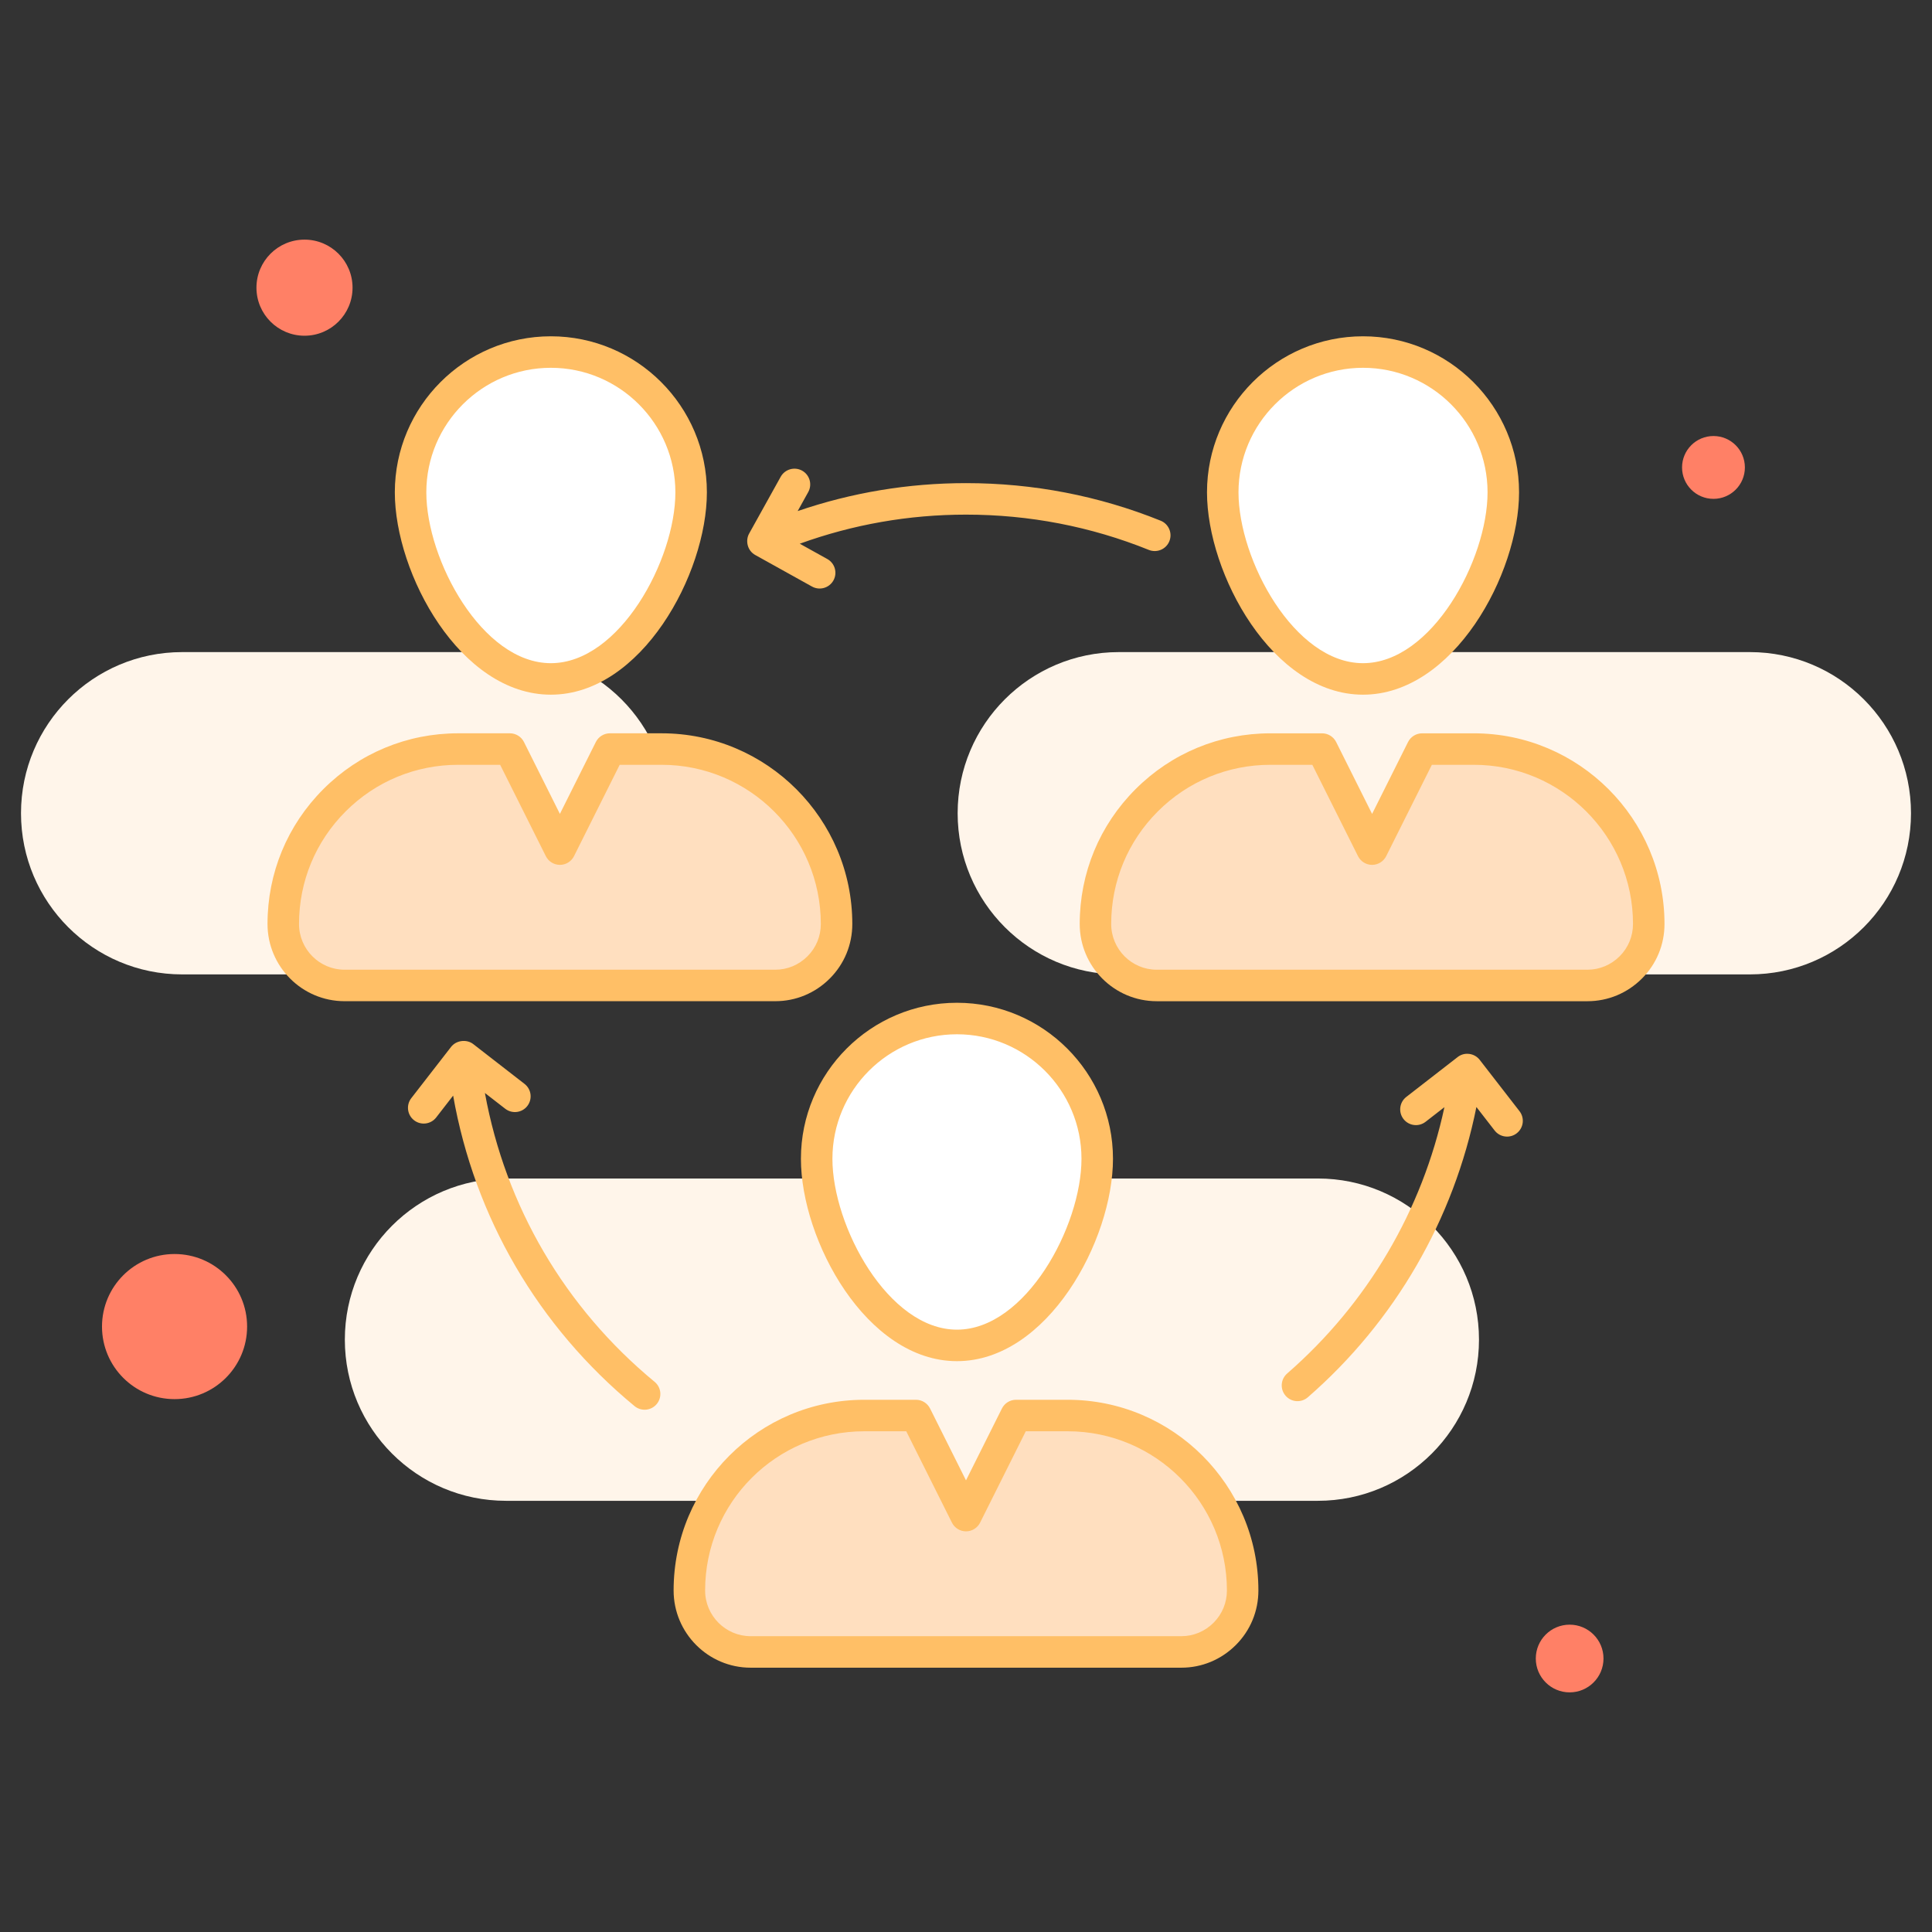 <svg id="SvgjsSvg1165" width="288" height="288" xmlns="http://www.w3.org/2000/svg" version="1.1" xmlns:xlink="http://www.w3.org/1999/xlink" xmlns:svgjs="http://svgjs.com/svgjs"><rect width="100%" height="100%" fill="#333333" stroke="none"/><defs id="SvgjsDefs1166"></defs><g id="SvgjsG1167"><svg xmlns="http://www.w3.org/2000/svg" enable-background="new 0 0 92 92" viewBox="0 0 92 92" width="288" height="288"><path fill="#fff5ea" d="M83.326 46.4H53.276c-4.238 0-7.674-3.436-7.674-7.674v-0c0-4.238 3.436-7.674 7.674-7.674h30.05c4.238 0 7.674 3.436 7.674 7.674v0C91 42.964 87.564 46.4 83.326 46.4zM62.754 71.467H24.095c-4.238 0-7.674-3.436-7.674-7.674v-0c0-4.238 3.436-7.674 7.674-7.674H62.754c4.238 0 7.674 3.436 7.674 7.674v0C70.428 68.031 66.992 71.467 62.754 71.467zM24.167 46.4H8.674c-4.238 0-7.674-3.436-7.674-7.674v-0c0-4.238 3.436-7.674 7.674-7.674h15.492c4.238 0 7.674 3.436 7.674 7.674v0C31.841 42.964 28.405 46.4 24.167 46.4z" class="svgShape colorddecff-0 selectable"></path><circle cx="81.594" cy="22.259" r="1.496" fill="#ff8066" class="svgShape colorffbf5a-1 selectable"></circle><circle cx="14.5" cy="13.699" r="2.288" fill="#ff8066" class="svgShape colord1f6e5-2 selectable"></circle><circle cx="74.745" cy="78.977" r="1.612" fill="#ff8066" class="svgShape colorf68cff-3 selectable"></circle><circle cx="8.312" cy="63.17" r="3.455" fill="#ff8066" class="svgShape colorfff2d7-4 selectable"></circle><path fill="#FFF" d="M32.911 23.444c0 3.689-2.991 8.886-6.68 8.886s-6.68-5.196-6.68-8.886 2.991-6.68 6.68-6.68S32.911 19.755 32.911 23.444zM71.586 23.444c0 3.689-2.991 8.886-6.68 8.886s-6.68-5.196-6.68-8.886 2.991-6.68 6.68-6.68S71.586 19.755 71.586 23.444zM52.249 55.181c0 3.689-2.991 8.886-6.68 8.886s-6.68-5.196-6.68-8.886 2.991-6.68 6.68-6.68S52.249 51.492 52.249 55.181z" class="svgShape colorffffff-5 selectable"></path><path fill="#ffdfbf" d="M39.836 44c0 .811-.33 1.543-.854 2.066-.531.531-1.256.861-2.067.861H16.409c-1.614 0-2.92-1.313-2.92-2.928 0-2.303.933-4.384 2.439-5.891 1.507-1.507 3.588-2.44 5.891-2.44h2.461l2.382 4.764 2.382-4.764h2.461C36.105 35.67 39.836 39.401 39.836 44zM78.511 44c0 .811-.33 1.543-.854 2.066-.531.531-1.256.861-2.067.861h-20.507c-1.614 0-2.92-1.313-2.92-2.928 0-2.303.933-4.384 2.439-5.891 1.507-1.507 3.588-2.44 5.891-2.44h2.461l2.382 4.764 2.382-4.764h2.461C74.78 35.67 78.511 39.401 78.511 44zM59.174 75.737c0 .811-.33 1.543-.854 2.066-.531.531-1.256.861-2.067.861H35.747c-1.614 0-2.92-1.313-2.92-2.928 0-2.303.933-4.384 2.439-5.891 1.507-1.507 3.588-2.44 5.891-2.44H43.618l2.382 4.764 2.382-4.764h2.461C55.443 67.406 59.174 71.137 59.174 75.737z" class="svgShape color77b4ff-6 selectable"></path><path d="M26.231 33.08c4.31 0 7.43-5.755 7.43-9.636 0-4.097-3.333-7.43-7.43-7.43-4.097 0-7.43 3.333-7.43 7.43C18.801 27.324 21.921 33.08 26.231 33.08zM26.231 17.514c3.27 0 5.93 2.66 5.93 5.93 0 3.213-2.656 8.136-5.93 8.136-3.273 0-5.93-4.923-5.93-8.136C20.301 20.174 22.962 17.514 26.231 17.514zM64.906 33.08c4.31 0 7.43-5.755 7.43-9.636 0-4.097-3.333-7.43-7.43-7.43-4.097 0-7.43 3.333-7.43 7.43C57.477 27.324 60.597 33.08 64.906 33.08zM64.906 17.514c3.27 0 5.93 2.66 5.93 5.93 0 3.213-2.656 8.136-5.93 8.136-3.273 0-5.93-4.923-5.93-8.136C58.977 20.174 61.637 17.514 64.906 17.514zM38.139 55.181c0 3.88 3.12 9.636 7.43 9.636 4.31 0 7.43-5.755 7.43-9.636 0-4.097-3.333-7.43-7.43-7.43C41.472 47.751 38.139 51.084 38.139 55.181zM51.499 55.181c0 3.213-2.656 8.136-5.93 8.136-3.273 0-5.93-4.923-5.93-8.136 0-3.27 2.66-5.93 5.93-5.93C48.839 49.251 51.499 51.911 51.499 55.181zM23.091 52.047l.968.751c.327.254.799.195 1.052-.132s.195-.798-.133-1.052l-2.444-1.897c-.309-.24-.813-.187-1.062.145l-1.887 2.432c-.254.327-.195.798.133 1.052.325.253.797.196 1.052-.132l.808-1.042c1.021 5.792 4.042 10.992 8.64 14.787.318.262.791.219 1.056-.101.264-.32.219-.792-.101-1.056C26.89 62.267 24.074 57.432 23.091 52.047zM35.972 26.433l2.695 1.498c.359.199.817.073 1.02-.291.201-.362.071-.818-.291-1.02l-1.312-.729c2.53-.915 5.185-1.385 7.917-1.385 3.011 0 5.94.565 8.707 1.681.384.153.821-.031.976-.416.155-.384-.031-.821-.415-.976-2.946-1.187-6.064-1.789-9.268-1.789-2.76 0-5.447.452-8.017 1.331l.503-.905c.201-.362.071-.818-.291-1.02-.362-.2-.819-.07-1.02.291l-1.503 2.705C35.49 25.734 35.577 26.219 35.972 26.433zM70.463 50.47c-.122-.157-.302-.259-.499-.284-.002-0-.005.001-.008 0l0 0c-.219-.029-.423.044-.578.177l-2.412 1.872c-.327.254-.386.725-.133 1.052.254.327.725.387 1.052.132l.897-.697c-1.051 4.901-3.662 9.353-7.49 12.684-.312.272-.345.746-.073 1.058.273.314.747.345 1.058.074 4.157-3.618 6.955-8.48 8.028-13.823l.868 1.119c.255.328.727.386 1.052.132.327-.254.387-.725.133-1.052L70.463 50.47zM39.513 46.597c.692-.692 1.073-1.615 1.073-2.597 0-5.007-4.073-9.081-9.081-9.081h-2.461c-.284 0-.544.161-.671.415l-1.711 3.422-1.711-3.422c-.127-.254-.387-.415-.671-.415h-2.461c-2.426 0-4.706.944-6.421 2.659-1.715 1.715-2.659 3.995-2.659 6.421 0 2.028 1.646 3.677 3.67 3.677h20.507C37.893 47.677 38.816 47.294 39.513 46.597zM14.239 44c0-2.025.788-3.929 2.22-5.361 1.431-1.431 3.335-2.22 5.36-2.22h1.998l2.175 4.35c.127.254.387.415.671.415s.544-.161.671-.415l2.175-4.35h1.997c4.18 0 7.581 3.4 7.581 7.581 0 .582-.225 1.127-.634 1.536-.414.414-.959.641-1.536.641H16.409C15.213 46.177 14.239 45.201 14.239 44zM70.181 34.92h-2.461c-.284 0-.544.161-.671.415l-1.711 3.422-1.711-3.422c-.127-.254-.387-.415-.671-.415h-2.461c-2.426 0-4.706.944-6.421 2.659-1.715 1.715-2.659 3.995-2.659 6.421 0 2.028 1.646 3.677 3.67 3.677h20.507c.978 0 1.9-.384 2.597-1.081.692-.692 1.073-1.615 1.073-2.597C79.261 38.993 75.188 34.92 70.181 34.92zM77.127 45.536c-.414.414-.959.641-1.536.641h-20.507c-1.197 0-2.17-.977-2.17-2.177 0-2.025.788-3.929 2.22-5.361 1.431-1.431 3.335-2.22 5.36-2.22h1.998l2.175 4.35c.127.254.387.415.671.415s.544-.161.671-.415l2.175-4.35h1.997c4.18 0 7.581 3.4 7.581 7.581C77.761 44.582 77.536 45.127 77.127 45.536zM50.843 66.656h-2.461c-.284 0-.544.161-.671.415l-1.711 3.422-1.711-3.422c-.127-.254-.387-.415-.671-.415h-2.461c-5.019 0-9.08 4.06-9.08 9.081 0 2.028 1.646 3.677 3.67 3.677h20.507c.978 0 1.9-.384 2.597-1.081.692-.692 1.073-1.615 1.073-2.597C59.924 70.73 55.85 66.656 50.843 66.656zM57.79 77.273c-.414.414-.959.641-1.536.641H35.747c-1.197 0-2.17-.977-2.17-2.177 0-4.19 3.389-7.581 7.58-7.581h1.998l2.175 4.35c.127.254.387.415.671.415s.544-.161.671-.415l2.175-4.35h1.997c4.18 0 7.581 3.4 7.581 7.581C58.424 76.318 58.198 76.864 57.79 77.273z" fill="#ffbf66" class="svgShape color000000-7 selectable"></path></svg></g></svg>